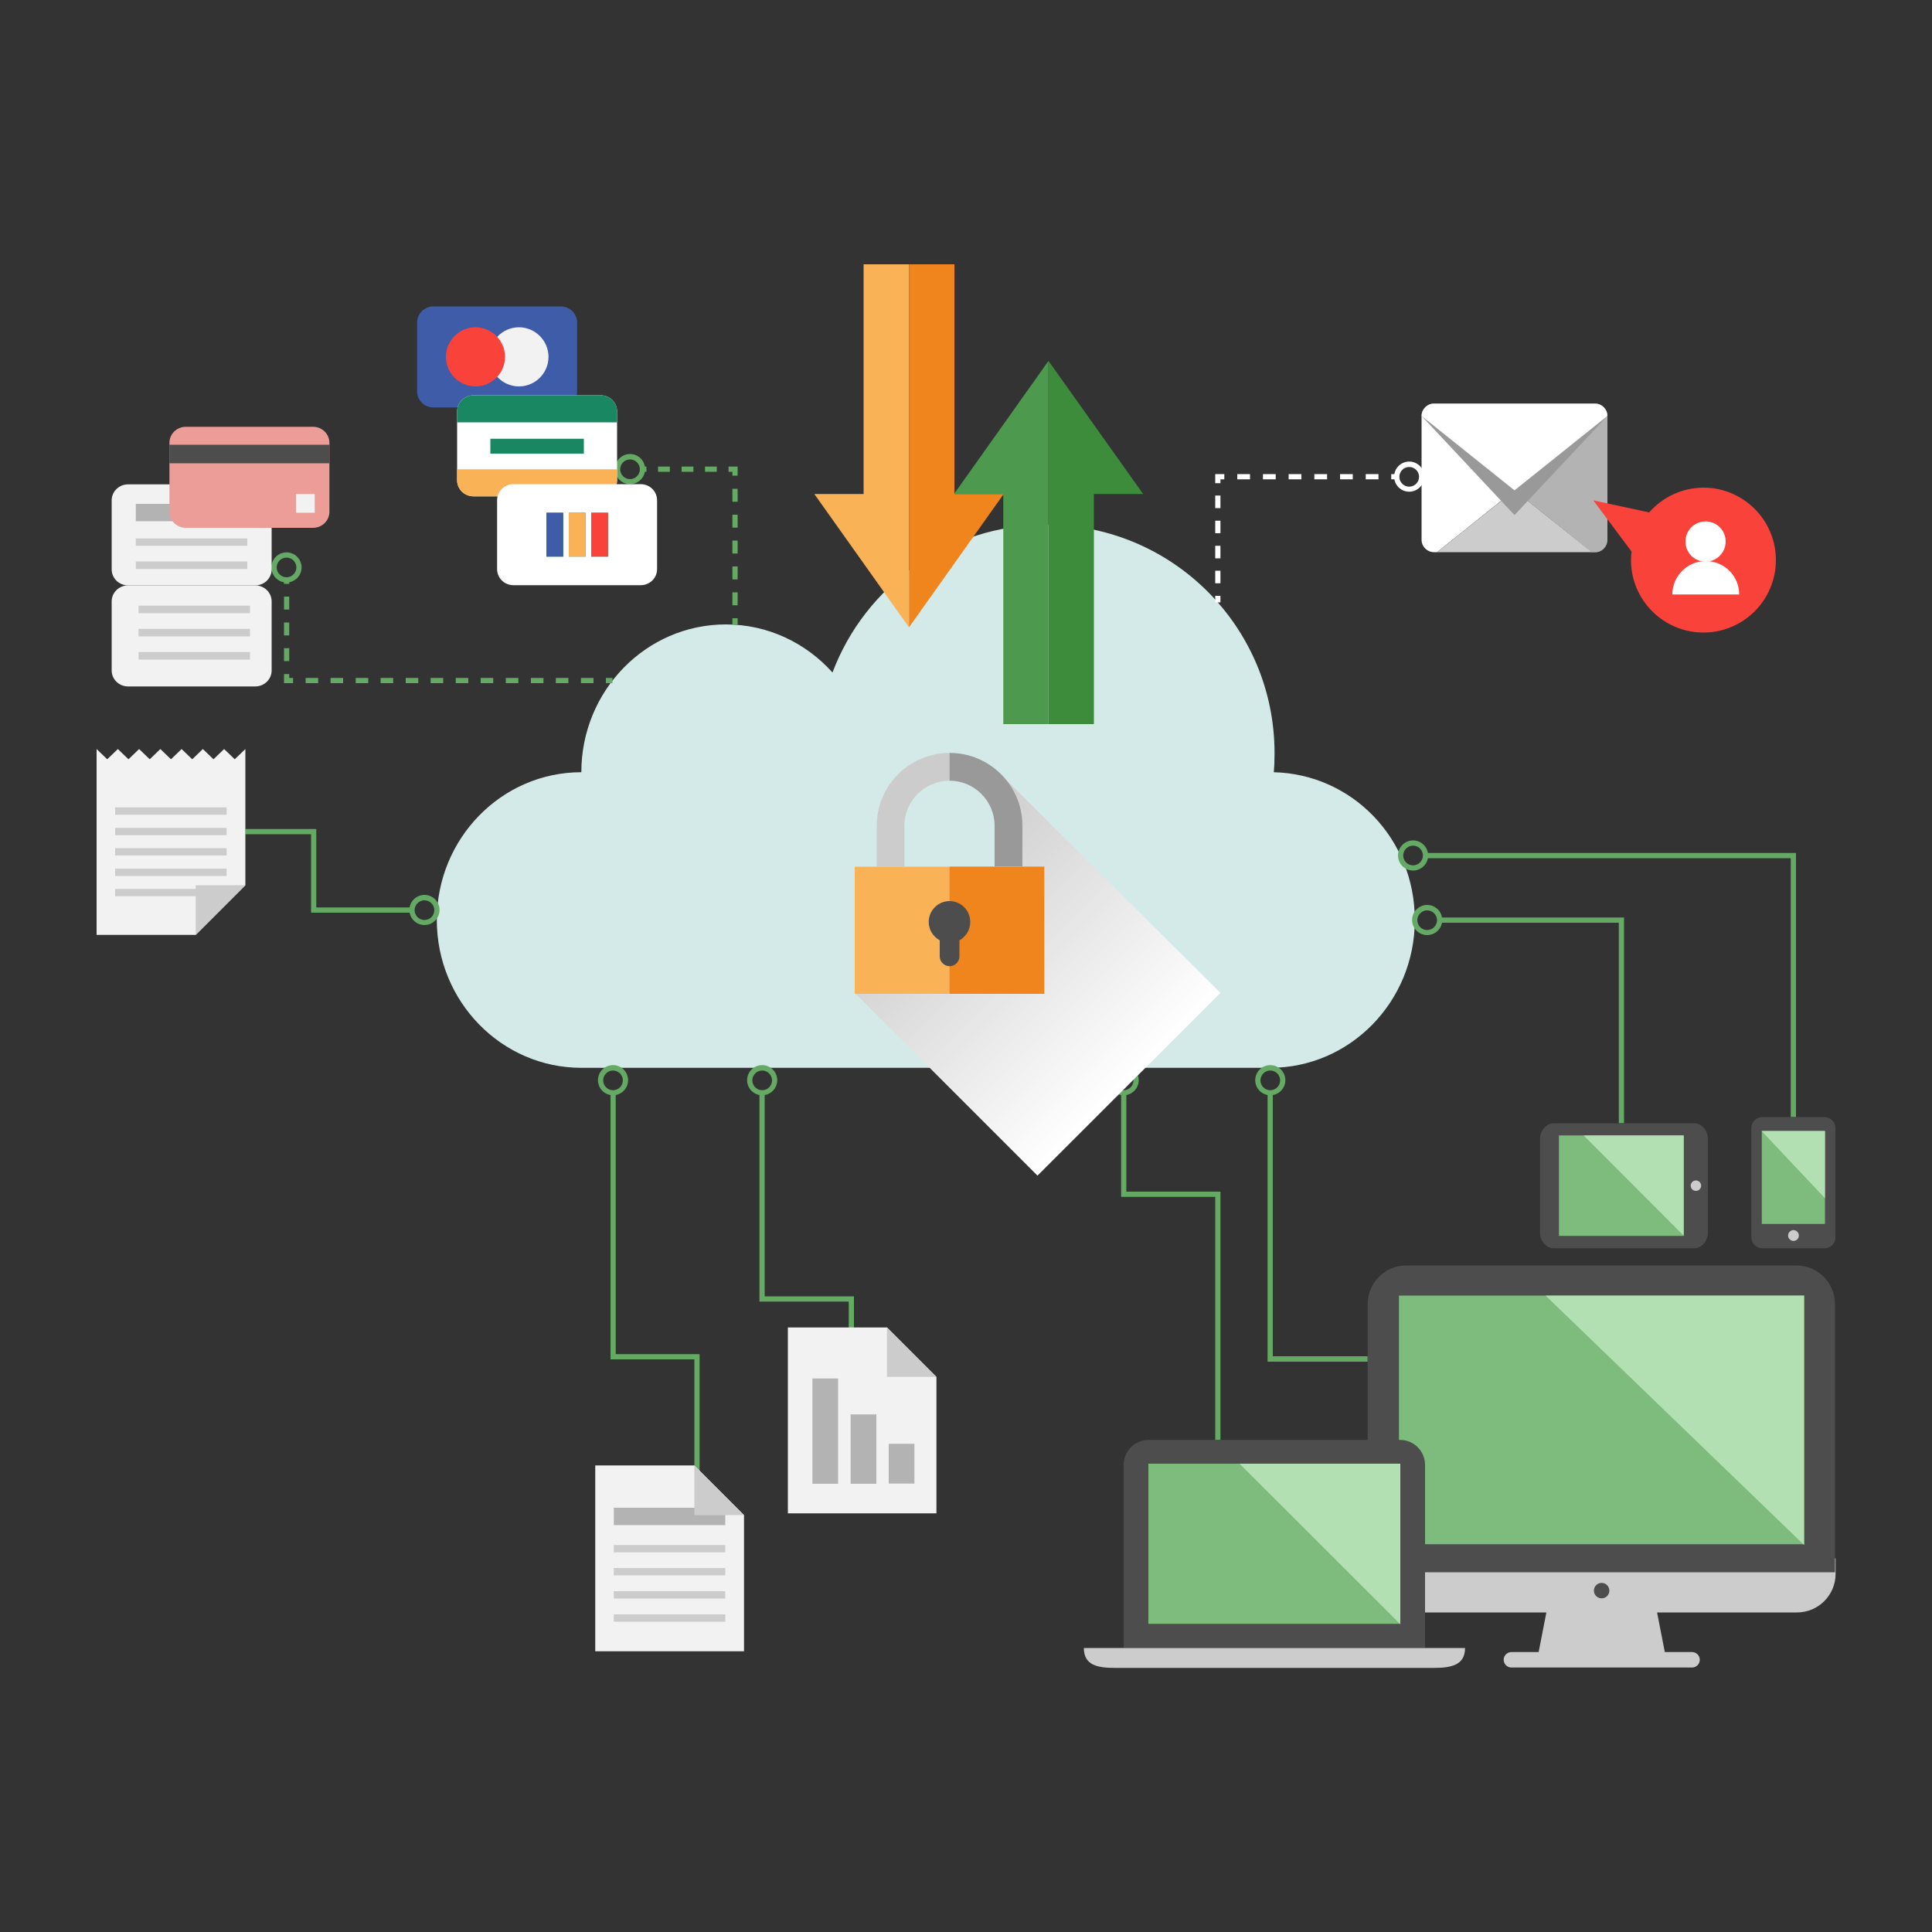 <?xml version="1.0" encoding="UTF-8"?>
<svg xmlns="http://www.w3.org/2000/svg" xmlns:xlink="http://www.w3.org/1999/xlink" viewBox="0 0 100 100">
  <rect x="0" y="0" width="100" height="100" fill="#333333" stroke="none"/>
  <defs>
    <style>
      .uuid-93ba77e1-ed0c-4ca1-a288-73435794f5c3 {
        fill: #ef851c;
      }

      .uuid-5403bbfc-7a87-4527-9191-8d144618c62b {
        fill: #f9b256;
      }

      .uuid-98f73af7-4423-4035-aae9-54b8bb67090a {
        fill: #4d4d4d;
      }

      .uuid-3103e0ef-b195-4ddb-8f76-ba03a847e873 {
        fill: #ccc;
      }

      .uuid-a03e7e6d-2e4f-447f-996a-c69a4a8e08a6 {
        fill: #b3e0b3;
      }

      .uuid-a67b26b8-7fcd-43ac-8401-588c8e0f3eaa, .uuid-55328666-1cb1-4322-8dc5-ae390b7337bc {
        isolation: isolate;
      }

      .uuid-23adbc31-3942-4608-8fc0-ef9053200be6 {
        fill: #fff;
      }

      .uuid-8548ed4c-4fe2-4b4f-bcba-1fbef84c1349 {
        fill: #f9423a;
      }

      .uuid-4047002c-12ac-4add-9210-e47a8c009dc3 {
        fill: #ed9d97;
      }

      .uuid-77f2f0ae-278b-4b5b-a7aa-f64baf49f12c {
        fill: #f2f2f2;
      }

      .uuid-ab8d6f35-ae16-4d43-8e99-3662536c9664 {
        fill: #4d994d;
      }

      .uuid-a699079f-1a40-47db-9081-c3a6f21b3ee4 {
        fill: #b3b3b3;
      }

      .uuid-55328666-1cb1-4322-8dc5-ae390b7337bc {
        fill: url(#uuid-6484ced1-1256-4f5a-b81e-c0fde9dd6d5d);
        mix-blend-mode: multiply;
      }

      .uuid-229aa9db-1b33-45f3-888d-1300a606b8bb {
        fill: #d3eae9;
      }

      .uuid-56b53350-54c3-4103-9e41-f3302e38a977 {
        fill: #3c8c3c;
      }

      .uuid-784e9dee-7b16-4b7f-af13-93b35a207901 {
        fill: #3f5ca9;
      }

      .uuid-e5a55a1b-1aa2-4392-9c8d-9f5fec5d0f53 {
        fill: #7dbc7d;
      }

      .uuid-15c8747e-3307-4ef0-a000-7ec6273a81d7 {
        fill: #64aa64;
      }

      .uuid-17b58ed8-05d0-4fb7-a959-bf6b66750611 {
        fill: #999;
      }

      .uuid-e856b4f7-a86f-4436-8e16-194cf6863e72 {
        fill: #1a8763;
      }
    </style>
    <linearGradient id="uuid-6484ced1-1256-4f5a-b81e-c0fde9dd6d5d" data-name="Unbenannter Verlauf" x1="58.44" y1="45.88" x2="46.9" y2="57.41" gradientTransform="translate(0 102) scale(1 -1)" gradientUnits="userSpaceOnUse">
      <stop offset="0" stop-color="#fff"></stop>
      <stop offset="1" stop-color="#ccc"></stop>
    </linearGradient>
  </defs>
  <g class="uuid-a67b26b8-7fcd-43ac-8401-588c8e0f3eaa">
    <g id="uuid-ce63acfa-aa52-4398-a4d6-89a5339d972e" data-name="Ebene 1">
      <g>
        <path class="uuid-229aa9db-1b33-45f3-888d-1300a606b8bb" d="M65.93,39.98c.03-.33.04-.66.04-1,0-6.53-5.29-11.82-11.82-11.82-5.06,0-9.38,3.18-11.06,7.65-1.37-1.53-3.34-2.49-5.52-2.49-4.13,0-7.48,3.43-7.48,7.65h0c-4.13,0-7.48,3.43-7.48,7.65s3.35,7.65,7.48,7.65h35.66c4.13,0,7.48-3.43,7.48-7.65s-3.25-7.55-7.3-7.65h0Z"></path>
        <polygon class="uuid-15c8747e-3307-4ef0-a000-7ec6273a81d7" points="63.17 74.54 62.9 74.54 62.9 61.95 58.03 61.95 58.03 56.56 58.3 56.56 58.3 61.68 63.17 61.68 63.17 74.54"></polygon>
        <polygon class="uuid-15c8747e-3307-4ef0-a000-7ec6273a81d7" points="70.79 70.48 65.61 70.48 65.61 56.56 65.88 56.56 65.88 70.2 70.79 70.2 70.79 70.48"></polygon>
        <polygon class="uuid-15c8747e-3307-4ef0-a000-7ec6273a81d7" points="84.06 58.14 83.79 58.14 83.79 47.76 74.51 47.76 74.51 47.49 84.06 47.49 84.06 58.14"></polygon>
        <polygon class="uuid-15c8747e-3307-4ef0-a000-7ec6273a81d7" points="92.96 57.82 92.69 57.82 92.69 44.42 73.82 44.42 73.82 44.15 92.96 44.15 92.96 57.82"></polygon>
        <g>
          <rect class="uuid-23adbc31-3942-4608-8fc0-ef9053200be6" x="62.9" y="30.84" width=".27" height=".34"></rect>
          <path class="uuid-23adbc31-3942-4608-8fc0-ef9053200be6" d="M63.17,30.19h-.27v-.65h.27v.65ZM63.17,28.9h-.27v-.65h.27v.65ZM63.17,27.6h-.27v-.65h.27v.65ZM63.17,26.3h-.27v-.65h.27v.65Z"></path>
          <polygon class="uuid-23adbc31-3942-4608-8fc0-ef9053200be6" points="63.17 25.01 62.9 25.01 62.9 24.54 63.37 24.54 63.37 24.81 63.17 24.81 63.17 25.01"></polygon>
          <path class="uuid-23adbc31-3942-4608-8fc0-ef9053200be6" d="M71.35,24.81h-.66v-.27h.66v.27ZM70.02,24.81h-.66v-.27h.66v.27ZM68.69,24.81h-.66v-.27h.66v.27ZM67.36,24.81h-.66v-.27h.66v.27ZM66.03,24.81h-.66v-.27h.66v.27ZM64.7,24.81h-.66v-.27h.66v.27Z"></path>
          <rect class="uuid-23adbc31-3942-4608-8fc0-ef9053200be6" x="72.01" y="24.54" width=".34" height=".27"></rect>
        </g>
        <g>
          <rect class="uuid-15c8747e-3307-4ef0-a000-7ec6273a81d7" x="37.91" y="32" width=".27" height=".34"></rect>
          <path class="uuid-15c8747e-3307-4ef0-a000-7ec6273a81d7" d="M38.18,31.33h-.27v-.67h.27v.67ZM38.18,29.99h-.27v-.67h.27v.67ZM38.18,28.65h-.27v-.67h.27v.67ZM38.18,27.31h-.27v-.67h.27v.67ZM38.18,25.97h-.27v-.67h.27v.67Z"></path>
          <polygon class="uuid-15c8747e-3307-4ef0-a000-7ec6273a81d7" points="38.18 24.62 37.91 24.62 37.91 24.42 37.71 24.42 37.71 24.15 38.18 24.15 38.18 24.62"></polygon>
          <path class="uuid-15c8747e-3307-4ef0-a000-7ec6273a81d7" d="M37.1,24.42h-.61v-.27h.61v.27ZM35.89,24.42h-.61v-.27h.61v.27ZM34.67,24.42h-.61v-.27h.61v.27Z"></path>
          <rect class="uuid-15c8747e-3307-4ef0-a000-7ec6273a81d7" x="33.12" y="24.15" width=".34" height=".27"></rect>
        </g>
        <g>
          <rect class="uuid-15c8747e-3307-4ef0-a000-7ec6273a81d7" x="31.36" y="35.09" width=".34" height=".27"></rect>
          <path class="uuid-15c8747e-3307-4ef0-a000-7ec6273a81d7" d="M30.72,35.36h-.65v-.27h.65v.27ZM29.42,35.36h-.65v-.27h.65v.27ZM28.13,35.36h-.65v-.27h.65v.27ZM26.83,35.36h-.65v-.27h.65v.27ZM25.53,35.36h-.65v-.27h.65v.27ZM24.24,35.36h-.65v-.27h.65v.27ZM22.94,35.36h-.65v-.27h.65v.27ZM21.65,35.36h-.65v-.27h.65v.27ZM20.35,35.36h-.65v-.27h.65v.27ZM19.06,35.36h-.65v-.27h.65v.27ZM17.76,35.36h-.65v-.27h.65v.27ZM16.47,35.36h-.65v-.27h.65v.27Z"></path>
          <polygon class="uuid-15c8747e-3307-4ef0-a000-7ec6273a81d7" points="15.17 35.36 14.7 35.36 14.7 34.89 14.97 34.89 14.97 35.09 15.17 35.09 15.17 35.36"></polygon>
          <path class="uuid-15c8747e-3307-4ef0-a000-7ec6273a81d7" d="M14.97,34.22h-.27v-.67h.27v.67ZM14.97,32.89h-.27v-.67h.27v.67ZM14.97,31.55h-.27v-.67h.27v.67Z"></path>
          <rect class="uuid-15c8747e-3307-4ef0-a000-7ec6273a81d7" x="14.7" y="29.88" width=".27" height=".34"></rect>
        </g>
        <polygon class="uuid-15c8747e-3307-4ef0-a000-7ec6273a81d7" points="44.2 72.81 43.93 72.81 43.93 67.37 39.31 67.37 39.31 56.56 39.58 56.56 39.58 67.1 44.2 67.1 44.2 72.81"></polygon>
        <polygon class="uuid-15c8747e-3307-4ef0-a000-7ec6273a81d7" points="36.21 79.53 35.94 79.53 35.94 70.36 31.6 70.36 31.6 56.5 31.87 56.5 31.87 70.09 36.21 70.09 36.21 79.53"></polygon>
        <polygon class="uuid-15c8747e-3307-4ef0-a000-7ec6273a81d7" points="21.33 47.24 16.1 47.24 16.1 43.18 12.7 43.18 12.7 42.91 16.37 42.91 16.37 46.97 21.33 46.97 21.33 47.24"></polygon>
        <path class="uuid-23adbc31-3942-4608-8fc0-ef9053200be6" d="M72.94,25.45c-.43,0-.78-.35-.78-.78s.35-.78.78-.78.78.35.78.78-.35.78-.78.78ZM72.94,24.17c-.28,0-.51.23-.51.51s.23.51.51.51.51-.23.51-.51-.23-.51-.51-.51Z"></path>
        <path class="uuid-15c8747e-3307-4ef0-a000-7ec6273a81d7" d="M32.61,25.06c-.43,0-.78-.35-.78-.78s.35-.78.78-.78.78.35.78.78-.35.78-.78.78ZM32.61,23.78c-.28,0-.51.23-.51.51s.23.51.51.51.51-.23.51-.51-.23-.51-.51-.51Z"></path>
        <path class="uuid-15c8747e-3307-4ef0-a000-7ec6273a81d7" d="M14.83,30.15c-.43,0-.78-.35-.78-.78s.35-.78.78-.78.78.35.78.78-.35.78-.78.78ZM14.83,28.86c-.28,0-.51.23-.51.51s.23.51.51.51.51-.23.51-.51-.23-.51-.51-.51Z"></path>
        <path class="uuid-15c8747e-3307-4ef0-a000-7ec6273a81d7" d="M73.14,45.06c-.43,0-.78-.35-.78-.78s.35-.78.78-.78.78.35.78.78-.35.78-.78.78ZM73.14,43.77c-.28,0-.51.23-.51.51s.23.51.51.51.51-.23.51-.51-.23-.51-.51-.51Z"></path>
        <path class="uuid-15c8747e-3307-4ef0-a000-7ec6273a81d7" d="M65.75,56.69c-.43,0-.78-.35-.78-.78s.35-.78.78-.78.78.35.78.78-.35.78-.78.78ZM65.75,55.41c-.28,0-.51.23-.51.51s.23.51.51.51.51-.23.51-.51-.23-.51-.51-.51Z"></path>
        <path class="uuid-15c8747e-3307-4ef0-a000-7ec6273a81d7" d="M58.16,56.69c-.43,0-.78-.35-.78-.78s.35-.78.78-.78.78.35.78.78-.35.78-.78.78ZM58.16,55.41c-.28,0-.51.23-.51.51s.23.51.51.51.51-.23.51-.51-.23-.51-.51-.51Z"></path>
        <path class="uuid-15c8747e-3307-4ef0-a000-7ec6273a81d7" d="M39.45,56.69c-.43,0-.78-.35-.78-.78s.35-.78.78-.78.78.35.78.78-.35.78-.78.78ZM39.45,55.41c-.28,0-.51.23-.51.51s.23.51.51.51.51-.23.51-.51-.23-.51-.51-.51Z"></path>
        <path class="uuid-15c8747e-3307-4ef0-a000-7ec6273a81d7" d="M31.73,56.69c-.43,0-.78-.35-.78-.78s.35-.78.78-.78.78.35.78.78-.35.78-.78.78ZM31.73,55.41c-.28,0-.51.23-.51.51s.23.51.51.51.51-.23.51-.51-.23-.51-.51-.51Z"></path>
        <path class="uuid-15c8747e-3307-4ef0-a000-7ec6273a81d7" d="M21.97,47.88c-.43,0-.78-.35-.78-.78s.35-.78.78-.78.78.35.78.78-.35.78-.78.78ZM21.97,46.6c-.28,0-.51.23-.51.51s.23.51.51.51.51-.23.51-.51-.23-.51-.51-.51Z"></path>
        <path class="uuid-15c8747e-3307-4ef0-a000-7ec6273a81d7" d="M73.87,48.4c-.43,0-.78-.35-.78-.78s.35-.78.78-.78.78.35.78.78-.35.78-.78.78ZM73.87,47.12c-.28,0-.51.23-.51.51s.23.51.51.51.51-.23.51-.51-.23-.51-.51-.51Z"></path>
        <g>
          <path class="uuid-77f2f0ae-278b-4b5b-a7aa-f64baf49f12c" d="M14.06,34.7c0,.46-.38.83-.85.83h-6.58c-.47,0-.85-.37-.85-.83v-3.57c0-.46.38-.83.85-.83h6.58c.47,0,.85.37.85.83v3.57Z"></path>
          <path class="uuid-77f2f0ae-278b-4b5b-a7aa-f64baf49f12c" d="M14.06,29.47c0,.46-.38.83-.85.83h-6.58c-.47,0-.85-.37-.85-.83v-3.57c0-.46.38-.83.85-.83h6.58c.47,0,.85.37.85.83v3.57Z"></path>
          <rect class="uuid-3103e0ef-b195-4ddb-8f76-ba03a847e873" x="7.17" y="31.35" width="5.77" height=".39"></rect>
          <rect class="uuid-3103e0ef-b195-4ddb-8f76-ba03a847e873" x="7.17" y="32.55" width="5.77" height=".39"></rect>
          <rect class="uuid-3103e0ef-b195-4ddb-8f76-ba03a847e873" x="7.17" y="33.75" width="5.77" height=".39"></rect>
          <rect class="uuid-3103e0ef-b195-4ddb-8f76-ba03a847e873" x="7.03" y="29.06" width="5.77" height=".39"></rect>
          <rect class="uuid-3103e0ef-b195-4ddb-8f76-ba03a847e873" x="7.03" y="27.87" width="5.77" height=".38"></rect>
          <rect class="uuid-a699079f-1a40-47db-9081-c3a6f21b3ee4" x="7.03" y="26.08" width="5.77" height=".9"></rect>
        </g>
        <g>
          <path class="uuid-3103e0ef-b195-4ddb-8f76-ba03a847e873" d="M70.8,80.66v.8c0,1.11.9,2,2,2h7.24l-.4,2.05h-1.41c-.22,0-.4.18-.4.4s.18.4.4.4h9.35c.22,0,.4-.18.4-.4s-.18-.4-.4-.4h-1.41l-.4-2.05h7.24c1.11,0,2-.9,2-2v-.8h-24.2Z"></path>
          <circle class="uuid-98f73af7-4423-4035-aae9-54b8bb67090a" cx="82.9" cy="82.33" r=".4"></circle>
          <path class="uuid-98f73af7-4423-4035-aae9-54b8bb67090a" d="M94.99,81.38h-24.2v-13.88c0-1.11.9-2,2-2h20.19c1.11,0,2,.9,2,2v13.88Z"></path>
          <rect class="uuid-e5a55a1b-1aa2-4392-9c8d-9f5fec5d0f53" x="72.41" y="67.06" width="20.97" height="12.87"></rect>
          <polygon class="uuid-a03e7e6d-2e4f-447f-996a-c69a4a8e08a6" points="93.38 79.97 80 67.06 93.38 67.06 93.38 79.97"></polygon>
        </g>
        <g>
          <path class="uuid-98f73af7-4423-4035-aae9-54b8bb67090a" d="M88.4,63.79c0,.45-.32.82-.72.82h-7.25c-.4,0-.72-.37-.72-.82v-4.83c0-.45.32-.82.72-.82h7.25c.4,0,.72.37.72.82v4.83Z"></path>
          <rect class="uuid-e5a55a1b-1aa2-4392-9c8d-9f5fec5d0f53" x="80.69" y="58.77" width="6.45" height="5.2"></rect>
          <path class="uuid-3103e0ef-b195-4ddb-8f76-ba03a847e873" d="M87.78,61.1c.15,0,.27.12.27.27s-.12.27-.27.27-.27-.12-.27-.27.12-.27.27-.27Z"></path>
          <polygon class="uuid-a03e7e6d-2e4f-447f-996a-c69a4a8e08a6" points="87.15 63.96 81.97 58.77 87.15 58.77 87.15 63.96"></polygon>
        </g>
        <g>
          <path class="uuid-98f73af7-4423-4035-aae9-54b8bb67090a" d="M91.22,64.61c-.31,0-.57-.25-.57-.56v-5.67c0-.31.25-.56.57-.56h3.21c.31,0,.57.25.57.56v5.67c0,.31-.25.56-.57.56h-3.21Z"></path>
          <rect class="uuid-e5a55a1b-1aa2-4392-9c8d-9f5fec5d0f53" x="91.19" y="58.54" width="3.27" height="4.81"></rect>
          <path class="uuid-3103e0ef-b195-4ddb-8f76-ba03a847e873" d="M93.11,63.95c0,.16-.13.28-.28.28s-.28-.13-.28-.28.13-.28.28-.28.28.13.28.28Z"></path>
          <polygon class="uuid-a03e7e6d-2e4f-447f-996a-c69a4a8e08a6" points="94.46 62.02 91.18 58.54 94.46 58.54 94.46 62.02"></polygon>
        </g>
        <g>
          <path class="uuid-784e9dee-7b16-4b7f-af13-93b35a207901" d="M29.87,20.26c0,.46-.38.83-.85.83h-6.58c-.47,0-.85-.37-.85-.83v-3.57c0-.46.38-.83.85-.83h6.58c.47,0,.85.37.85.83v3.57h0Z"></path>
          <g>
            <path class="uuid-77f2f0ae-278b-4b5b-a7aa-f64baf49f12c" d="M28.39,18.47c0,.85-.69,1.53-1.53,1.53s-1.53-.69-1.53-1.53.69-1.53,1.53-1.53,1.53.69,1.53,1.53Z"></path>
            <path class="uuid-8548ed4c-4fe2-4b4f-bcba-1fbef84c1349" d="M26.14,18.47c0,.85-.69,1.53-1.53,1.53s-1.53-.69-1.53-1.53.69-1.53,1.53-1.53,1.53.69,1.53,1.53Z"></path>
          </g>
        </g>
        <g>
          <path class="uuid-23adbc31-3942-4608-8fc0-ef9053200be6" d="M31.94,24.86c0,.46-.38.83-.85.83h-6.58c-.47,0-.85-.37-.85-.83v-3.57c0-.46.38-.83.85-.83h6.58c.47,0,.85.37.85.83v3.57Z"></path>
          <path class="uuid-e856b4f7-a86f-4436-8e16-194cf6863e72" d="M23.66,21.86v-.57c0-.46.38-.83.85-.83h6.58c.47,0,.85.37.85.83v.57h-8.28Z"></path>
          <path class="uuid-5403bbfc-7a87-4527-9191-8d144618c62b" d="M31.94,24.29v.57c0,.46-.38.83-.85.83h-6.58c-.47,0-.85-.37-.85-.83v-.57h8.28,0Z"></path>
          <rect class="uuid-e856b4f7-a86f-4436-8e16-194cf6863e72" x="25.38" y="22.71" width="4.84" height=".77"></rect>
        </g>
        <g>
          <path class="uuid-23adbc31-3942-4608-8fc0-ef9053200be6" d="M34.01,29.46c0,.46-.38.83-.85.83h-6.58c-.47,0-.85-.37-.85-.83v-3.57c0-.46.38-.83.85-.83h6.58c.47,0,.85.37.85.83v3.57h0Z"></path>
          <g>
            <g>
              <rect class="uuid-e856b4f7-a86f-4436-8e16-194cf6863e72" x="30.6" y="26.54" width=".87" height="2.27"></rect>
              <rect class="uuid-e856b4f7-a86f-4436-8e16-194cf6863e72" x="29.44" y="26.54" width=".87" height="2.27"></rect>
              <rect class="uuid-e856b4f7-a86f-4436-8e16-194cf6863e72" x="28.28" y="26.54" width=".87" height="2.27"></rect>
            </g>
            <g>
              <rect class="uuid-8548ed4c-4fe2-4b4f-bcba-1fbef84c1349" x="30.6" y="26.54" width=".87" height="2.27"></rect>
              <rect class="uuid-5403bbfc-7a87-4527-9191-8d144618c62b" x="29.44" y="26.54" width=".87" height="2.27"></rect>
              <rect class="uuid-784e9dee-7b16-4b7f-af13-93b35a207901" x="28.28" y="26.54" width=".87" height="2.27"></rect>
            </g>
          </g>
        </g>
        <g>
          <path class="uuid-23adbc31-3942-4608-8fc0-ef9053200be6" d="M73.58,21.53v6.41c0,.35.29.64.64.64h.16l4.01-3.21-4.81-3.85h0Z"></path>
          <path class="uuid-a699079f-1a40-47db-9081-c3a6f21b3ee4" d="M83.2,27.94v-6.41l-4.81,3.85,4.01,3.21h.16c.35,0,.64-.29.64-.64h0Z"></path>
          <polygon class="uuid-3103e0ef-b195-4ddb-8f76-ba03a847e873" points="74.38 28.58 82.4 28.58 78.39 25.38 74.38 28.58"></polygon>
          <path class="uuid-17b58ed8-05d0-4fb7-a959-bf6b66750611" d="M82.56,20.89h-8.34c-.35,0-.64.29-.64.64l4.81,5.13,4.81-5.13c0-.35-.29-.64-.64-.64h0Z"></path>
          <path class="uuid-23adbc31-3942-4608-8fc0-ef9053200be6" d="M82.56,20.89h-8.34c-.35,0-.64.29-.64.64l4.81,3.85,4.81-3.85c0-.35-.29-.64-.64-.64h0Z"></path>
        </g>
        <g>
          <polygon class="uuid-77f2f0ae-278b-4b5b-a7aa-f64baf49f12c" points="12.15 39.3 11.6 38.77 11.05 39.3 10.5 38.77 9.95 39.3 9.4 38.77 8.85 39.3 8.3 38.77 7.75 39.3 7.2 38.77 6.65 39.3 6.1 38.77 5.55 39.3 5 38.77 5 39.3 5 39.83 5 48.39 10.13 48.39 12.7 45.82 12.7 39.83 12.7 39.3 12.7 38.77 12.15 39.3"></polygon>
          <rect class="uuid-3103e0ef-b195-4ddb-8f76-ba03a847e873" x="5.96" y="43.9" width="5.77" height=".38"></rect>
          <rect class="uuid-3103e0ef-b195-4ddb-8f76-ba03a847e873" x="5.96" y="44.96" width="5.77" height=".38"></rect>
          <rect class="uuid-3103e0ef-b195-4ddb-8f76-ba03a847e873" x="5.96" y="46.01" width="5.77" height=".38"></rect>
          <rect class="uuid-3103e0ef-b195-4ddb-8f76-ba03a847e873" x="5.96" y="41.79" width="5.77" height=".38"></rect>
          <rect class="uuid-3103e0ef-b195-4ddb-8f76-ba03a847e873" x="5.96" y="42.85" width="5.77" height=".38"></rect>
          <polygon class="uuid-3103e0ef-b195-4ddb-8f76-ba03a847e873" points="10.13 48.39 10.13 45.82 12.7 45.82 10.13 48.39"></polygon>
        </g>
        <g>
          <polygon class="uuid-77f2f0ae-278b-4b5b-a7aa-f64baf49f12c" points="38.51 85.47 30.81 85.47 30.81 75.85 35.94 75.85 38.51 78.42 38.51 85.47"></polygon>
          <rect class="uuid-3103e0ef-b195-4ddb-8f76-ba03a847e873" x="31.77" y="81.16" width="5.77" height=".38"></rect>
          <rect class="uuid-3103e0ef-b195-4ddb-8f76-ba03a847e873" x="31.77" y="79.97" width="5.77" height=".38"></rect>
          <rect class="uuid-a699079f-1a40-47db-9081-c3a6f21b3ee4" x="31.77" y="78.04" width="5.77" height=".9"></rect>
          <rect class="uuid-3103e0ef-b195-4ddb-8f76-ba03a847e873" x="31.77" y="82.36" width="5.77" height=".38"></rect>
          <rect class="uuid-3103e0ef-b195-4ddb-8f76-ba03a847e873" x="31.77" y="83.56" width="5.77" height=".38"></rect>
          <polygon class="uuid-3103e0ef-b195-4ddb-8f76-ba03a847e873" points="38.51 78.42 35.94 78.42 35.94 75.85 38.51 78.42"></polygon>
        </g>
        <g>
          <path class="uuid-98f73af7-4423-4035-aae9-54b8bb67090a" d="M73.76,85.29h-15.6v-9.47c0-.71.58-1.29,1.29-1.29h13.02c.71,0,1.29.58,1.29,1.29v9.47Z"></path>
          <path class="uuid-3103e0ef-b195-4ddb-8f76-ba03a847e873" d="M75.83,85.3c0,.9-.73,1.03-1.63,1.03h-16.47c-.9,0-1.63-.12-1.63-1.03h19.73Z"></path>
          <rect class="uuid-e5a55a1b-1aa2-4392-9c8d-9f5fec5d0f53" x="59.44" y="75.76" width="13.03" height="8.29"></rect>
          <polygon class="uuid-a03e7e6d-2e4f-447f-996a-c69a4a8e08a6" points="72.48 84.07 64.16 75.76 72.48 75.76 72.48 84.07"></polygon>
        </g>
        <g>
          <path class="uuid-8548ed4c-4fe2-4b4f-bcba-1fbef84c1349" d="M88.18,25.24c-1.12,0-2.13.5-2.82,1.28l-2.89-.62,1.98,2.65c-.02.14-.03.29-.03.44,0,2.07,1.68,3.75,3.75,3.75s3.75-1.68,3.75-3.75-1.68-3.75-3.75-3.75h0Z"></path>
          <g>
            <path class="uuid-23adbc31-3942-4608-8fc0-ef9053200be6" d="M89.32,28.03c0,.57-.46,1.04-1.04,1.04s-1.04-.46-1.04-1.04.46-1.04,1.04-1.04,1.04.46,1.04,1.04Z"></path>
            <path class="uuid-23adbc31-3942-4608-8fc0-ef9053200be6" d="M86.56,30.77c0-.95.77-1.73,1.73-1.73s1.73.77,1.73,1.73h-3.46Z"></path>
          </g>
        </g>
        <g>
          <g>
            <polygon class="uuid-ab8d6f35-ae16-4d43-8e99-3662536c9664" points="49.38 25.57 51.93 25.57 51.93 37.48 54.27 37.48 54.27 18.68 49.38 25.57"></polygon>
            <polygon class="uuid-56b53350-54c3-4103-9e41-f3302e38a977" points="56.62 25.57 59.17 25.57 54.27 18.68 54.27 37.48 56.62 37.48 56.62 25.57"></polygon>
          </g>
          <g>
            <polygon class="uuid-5403bbfc-7a87-4527-9191-8d144618c62b" points="42.15 25.57 44.7 25.57 44.7 13.68 47.05 13.68 47.05 32.47 42.15 25.57"></polygon>
            <polygon class="uuid-93ba77e1-ed0c-4ca1-a288-73435794f5c3" points="49.4 25.57 51.95 25.57 47.05 32.47 47.05 13.68 49.4 13.68 49.4 25.57"></polygon>
          </g>
        </g>
        <g>
          <g>
            <polygon class="uuid-77f2f0ae-278b-4b5b-a7aa-f64baf49f12c" points="48.47 78.33 40.78 78.33 40.78 68.71 45.91 68.71 48.47 71.27 48.47 78.33"></polygon>
            <polygon class="uuid-3103e0ef-b195-4ddb-8f76-ba03a847e873" points="48.47 71.27 45.91 71.27 45.91 68.71 48.47 71.27"></polygon>
          </g>
          <rect class="uuid-a699079f-1a40-47db-9081-c3a6f21b3ee4" x="42.05" y="71.35" width="1.33" height="5.45"></rect>
          <rect class="uuid-a699079f-1a40-47db-9081-c3a6f21b3ee4" x="44.03" y="73.21" width="1.33" height="3.59"></rect>
          <rect class="uuid-a699079f-1a40-47db-9081-c3a6f21b3ee4" x="46" y="74.73" width="1.33" height="2.06"></rect>
        </g>
        <g>
          <path class="uuid-4047002c-12ac-4add-9210-e47a8c009dc3" d="M17.05,26.49c0,.46-.38.83-.85.83h-6.58c-.47,0-.85-.37-.85-.83v-3.57c0-.46.38-.83.85-.83h6.58c.47,0,.85.37.85.83v3.57Z"></path>
          <rect class="uuid-98f73af7-4423-4035-aae9-54b8bb67090a" x="8.77" y="23.02" width="8.28" height=".96"></rect>
          <rect class="uuid-77f2f0ae-278b-4b5b-a7aa-f64baf49f12c" x="15.32" y="25.57" width=".97" height=".97"></rect>
        </g>
        <g>
          <polygon class="uuid-55328666-1cb1-4322-8dc5-ae390b7337bc" points="63.17 51.39 53.7 60.85 44.24 51.39 51.6 48.1 51.6 39.89 63.17 51.39"></polygon>
          <g>
            <path class="uuid-3103e0ef-b195-4ddb-8f76-ba03a847e873" d="M49.15,40.41c-1.29,0-2.34,1.05-2.34,2.33v2.11h-1.43v-2.11c0-2.08,1.69-3.77,3.77-3.77v1.43Z"></path>
            <path class="uuid-17b58ed8-05d0-4fb7-a959-bf6b66750611" d="M49.15,40.41c1.29,0,2.33,1.05,2.33,2.33v2.11h1.44v-2.11c0-2.08-1.69-3.77-3.77-3.77v1.43h0Z"></path>
            <g>
              <rect class="uuid-5403bbfc-7a87-4527-9191-8d144618c62b" x="44.24" y="44.86" width="9.81" height="6.58"></rect>
              <rect class="uuid-93ba77e1-ed0c-4ca1-a288-73435794f5c3" x="49.15" y="44.86" width="4.9" height="6.58"></rect>
            </g>
            <path class="uuid-98f73af7-4423-4035-aae9-54b8bb67090a" d="M50.22,47.72c0-.6-.48-1.08-1.07-1.08s-1.08.48-1.08,1.08c0,.41.23.76.57.95v.83c0,.28.23.51.51.51s.51-.23.51-.51v-.83c.33-.18.56-.54.56-.95Z"></path>
          </g>
        </g>
      </g>
    </g>
  </g>
</svg>
